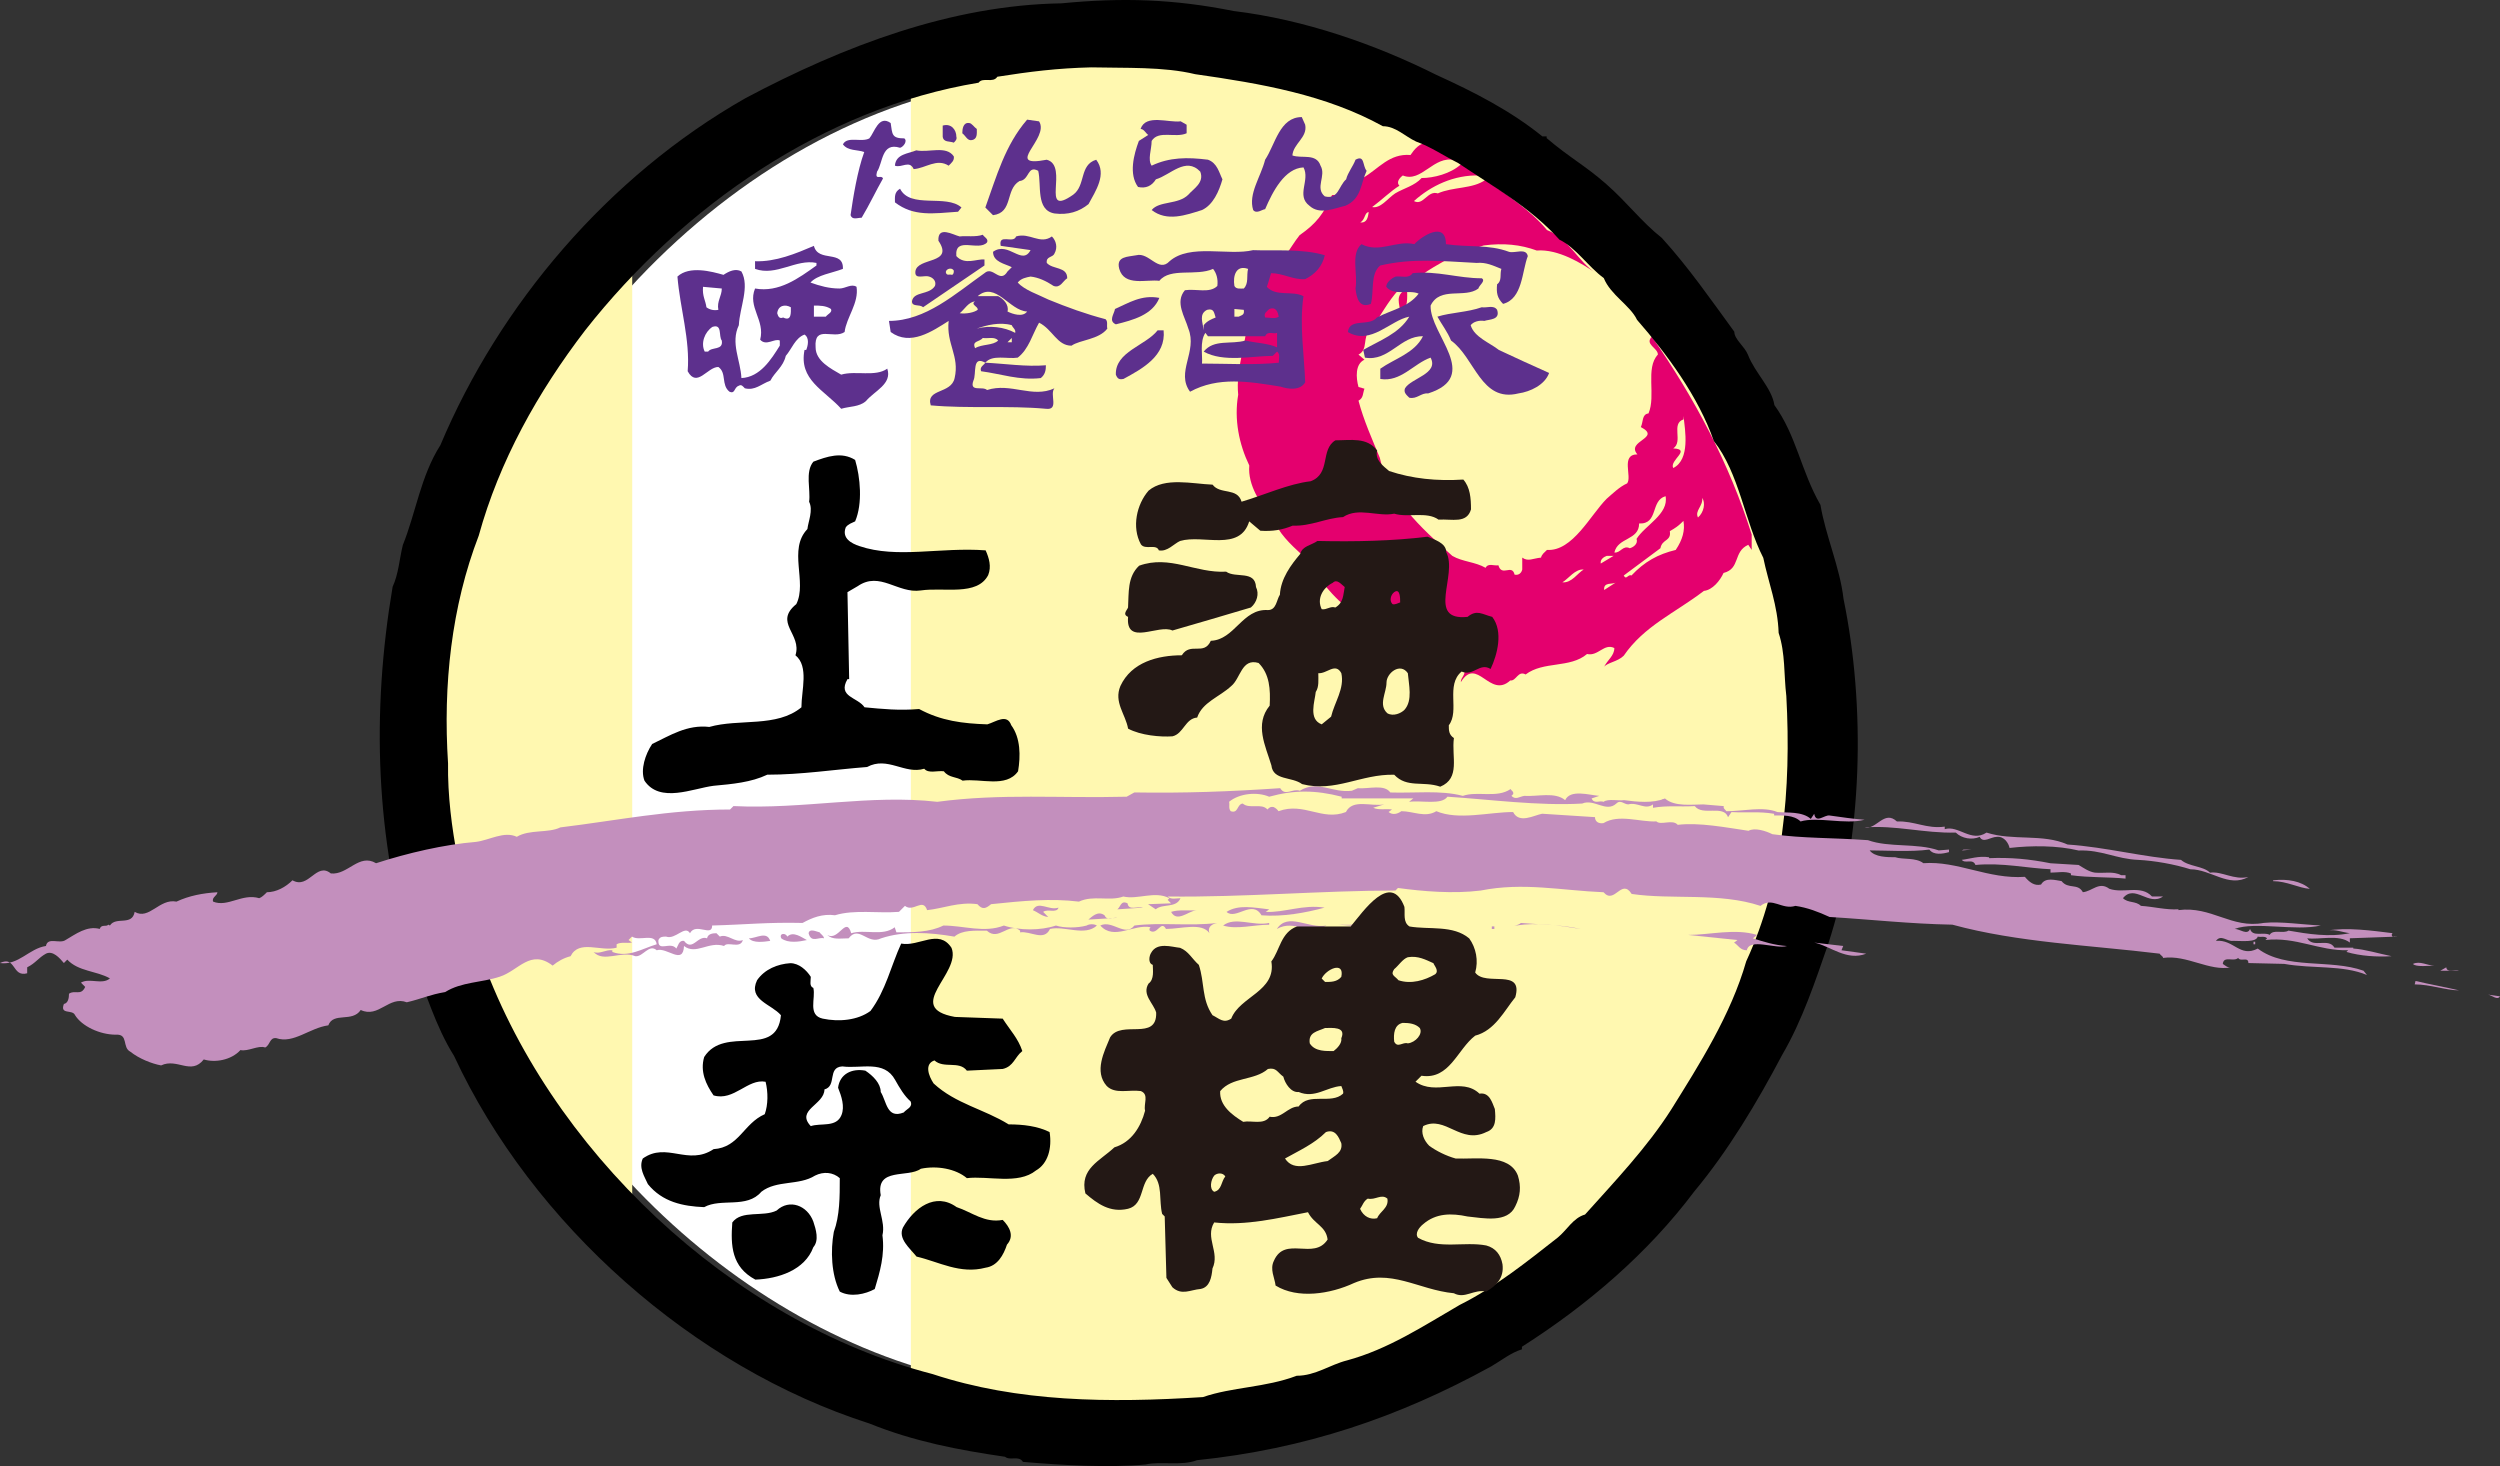 <svg viewBox="0 0 1248.46 732.12" xmlns="http://www.w3.org/2000/svg" data-name="レイヤー 1" id="_レイヤー_1">
  <rect x="0" y="0" width="1248.46" height="732.12" fill="#333333" stroke="none"/>
  <defs>
    <style>
      .cls-1 {
        fill: #e4006e;
      }

      .cls-2 {
        fill: #c38fbd;
      }

      .cls-3 {
        fill: #231815;
      }

      .cls-4 {
        fill: #fff;
      }

      .cls-5 {
        fill: #fff8b0;
      }

      .cls-6 {
        fill: #5d308d;
      }
    </style>
  </defs>
  <path d="M310.04,148.77v436.75c43.28,48.17,100,85.14,159.91,100.63,6.27,2.07,12.6,3.81,18.99,5.32V42.05c-68.76,12.54-131.82,53.38-178.9,106.72Z" class="cls-4"></path>
  <g>
    <path d="M203.55,364.44c0,118.23,57.61,199.26,112.17,264.09V100.35c-54.56,64.83-112.17,145.86-112.17,264.09Z" class="cls-5"></path>
    <path d="M559.93,8.06c-15.4,0-30.54,16.56-105.07,18.46v681.52c74.52,1.9,89.67,12.78,105.07,12.78,196.82,0,356.38-159.56,356.38-356.38S756.75,8.06,559.93,8.06Z" class="cls-5"></path>
  </g>
  <g>
    <path d="M824.94,168.13c-3.83,3.84,2.98,5.54,2.98,8.94-6.39,6.82-.85,20.45-4.68,29.39-3.41.42-2.56,4.26-3.84,6.81,10.65,5.54-7.67,6.82-1.71,13.64-8.52,0-2.55,11.07-5.11,14.48-3.84,1.7-7.24,5.11-10.22,7.67-8.09,8.09-17.04,26.41-29.82,25.56-1.28,1.28-2.55,2.13-2.98,3.84-4.26.42-6.39,2.13-9.37,0v5.96c-.42,1.7-1.7,2.98-3.83,2.55-1.28-5.54-6.39,1.28-8.09-4.68-2.13.42-5.11-1.28-6.39,1.27-5.11-2.98-11.5-2.98-16.61-5.96-16.19-14.48-31.95-28.96-36.21-48.98-3.84-9.37-8.09-18.74-10.65-28.54,2.55-1.28,2.13-3.84,2.98-5.97l-2.98-.85c-1.28-4.68-1.71-11.5,2.98-13.63l-2.98-2.56c5.11-2.55,1.7-8.94,5.96-12.35,5.11-6.82,8.52-14.06,14.48-20.44l1.7,1.28c-4.26,3.41-.42,8.09-1.7,11.5,4.68-2.55,3.83-8.94,3.83-12.78,5.54-7.24,14.48-11.5,22.58-16.19,5.54-1.27,11.07-4.26,15.76-5.53,9.8-1.28,18.32-.43,26.41,2.55,10.65-.85,22.57,6.39,29.82,11.5-9.37-5.96-13.63-17.46-24.7-21.72-8.52-10.22-20.02-17.46-30.67-25.13-6.39,4.69-16.19,3.41-23.85,6.82-5.11-1.7-7.24,6.39-11.93,3.83,8.52-7.66,20.02-13.2,32.79-12.78-2.98-2.55-5.96-3.83-9.37-5.53-5.11,4.68-13.63,6.81-19.6,6.81-3.41,3.84-8.94,5.11-13.2,7.67-3.84,2.56-7.24,7.67-11.5,6.82,4.68-3.41,9.37-8.09,13.63-10.65-1.71-1.71,0-3.84,1.7-5.12,9.37,3.84,15.34-10.22,25.99-7.66-3.84-4.69-8.95-5.96-13.63-8.52-3.84-.43-6.81,3.4-8.52,5.96-10.65-.85-15.76,6.82-23.85,11.5-8.95-1.71-7.67,8.94-15.34,8.52-4.26,9.37-7.67,14.06-16.19,20.02-5.11,6.39-8.52,14.91-16.61,18.32,0,.85-.85,2.55.85,2.98l-2.55,2.99c0,7.66-5.11,11.07-7.67,17.89-.85,12.78-5.96,24.71-4.69,37.49-2.13,12.35.43,24.7,5.54,35.35-.85,9.8,5.54,19.6,12.35,26.84,1.71,6.39,8.52,12.78,13.63,17.46,8.52,11.5,14.91,21.3,26.83,29.82,5.11,10.65,17.46,11.07,25.56,17.89,6.39-2.56,8.52,7.67,15.76,2.98,2.98,5.54,11.07,1.28,13.2,6.81.85,2.98-1.7,3.84-1.7,6.39,8.09-13.2,14.48,8.52,24.7-.85,2.98.42,3.83-5.12,7.67-2.99,8.94-6.81,22.15-2.98,30.67-10.22,5.54,1.28,8.52-5.54,13.63-2.98,0,3.84-3.41,5.96-5.11,9.37,1.7-2.13,6.81-2.56,9.8-5.54,10.22-14.91,25.56-21.3,40.04-32.37,4.26-.43,8.09-5.12,9.8-8.95,8.52-2.13,4.68-10.65,12.35-14.06l1.71,2.55v-7.67c-11.07-35.35-28.54-68.15-49.84-98.82ZM683.53,105.95c-.42,2.55-.85,5.54-4.26,5.11,2.56-1.27,2.13-5.11,4.26-5.11ZM780.22,290.81c2.98-1.71,6.39-6.82,10.65-6.39-2.98,1.7-5.96,6.81-10.65,6.39ZM802.37,277.6h3.41l-6.39,3.83c-.42-2.13,1.71-3.4,2.98-3.83ZM801.09,294.64c-.43-4.26,4.26-2.56,5.96-3.83l-5.96,3.83ZM806.2,275.9c1.7-7.67,12.35-5.96,12.35-14.48,9.8.42,5.54-11.5,13.21-13.63,1.7,8.95-10.22,14.48-14.48,21.3.85,2.56-1.71,4.26-3.41,4.69-3.41-1.71-4.69,2.55-7.67,2.13ZM836.87,274.62c-8.94,2.13-15.76,5.96-22.15,12.78-1.71-.85-2.56,2.55-3.84,0l18.31-13.63c.85-4.69,5.54-3.41,4.69-8.52,2.98-1.71,4.26-2.56,6.81-5.12.85,4.69-.42,9.38-3.84,14.48ZM835.59,233.73c-2.13-3.84,9.37-9.37,0-9.8,5.11-3.4-1.28-12.35,5.11-14.48v-1.7c.85,7.24,3.41,21.72-5.11,25.98ZM847.94,258.43c-1.71-3.41,2.55-5.54,2.13-9.8,1.7,2.55.85,7.24-2.13,9.8Z" class="cls-1"></path>
    <rect height="1.28" width=".85" y="176.65" x="683.1" class="cls-1"></rect>
  </g>
  <path d="M920.61,298.98c-1.71-15.34-8.95-31.52-11.51-46.85-9.79-17.04-11.92-34.5-23-49.84-1.27-8.52-9.79-16.19-13.2-25.13-1.71-4.26-6.81-7.67-6.81-11.5-11.5-15.76-23-32.37-36.21-46.85-10.22-8.09-17.04-17.47-27.69-26.84-10.65-9.37-18.32-13.2-29.82-23v-.85h-2.13c-15.76-12.78-34.08-22.15-52.82-30.67-30.66-15.33-66.02-27.69-101.37-31.95-29.82-5.96-55.37-6.81-86.04-3.83-54.95.85-108.62,21.3-157.6,47.28-69,39.19-123.1,103.5-152.49,173.36-9.8,15.33-12.35,34.08-18.74,49.84-1.7,6.81-2.13,14.48-5.11,20.87-10.65,63.04-8.52,125.66,9.8,186.14,6.82,16.19,11.5,33.22,20.87,48.13,39.19,84.34,119.69,155.47,207.44,183.59,22.15,8.94,44.3,13.2,67.72,16.61,2.56,2.13,6.82-.85,8.95,2.56,20.02,1.7,43.02,2.98,61.33,1.28,7.24-1.71,17.89.85,25.56-2.13,53.67-5.54,100.52-21.3,146.95-46.85,5.11-2.98,9.8-6.82,15.33-8.52v-1.28c32.8-20.87,63.04-46.85,86.05-77.52,17.04-20.44,31.51-44.72,43.87-68.15,10.22-17.47,16.61-37.06,23-55.37,17.46-53.24,18.74-118.84,7.67-172.51ZM872.05,480.01c-7.67,26.83-23.43,51.54-37.49,74.11-11.92,18.74-28.11,35.78-43.02,52.4-5.97,1.7-8.94,7.67-13.63,11.5-15.77,12.35-31.1,24.71-48.98,33.65-18.32,10.65-35.78,22.15-56.23,27.69-8.52,2.13-15.76,7.67-25.13,7.67-15.76,5.96-31.95,5.54-46.85,10.65-46.85,2.98-92.43,2.56-135.03-11.5-100.52-25.98-192.1-112.45-226.18-210.84-7.67-30.24-16.19-62.19-15.76-94.13-2.55-39.19,1.71-78.38,15.33-113.73,10.22-37.06,29.39-71.56,53.24-102.65,48.99-62.19,119.27-110.75,196.36-123.53,2.13-2.98,7.24.42,9.37-2.98,16.19-2.55,29.82-4.26,46.85-4.68,17.04.42,36.21-.43,51.97,3.41,32.79,4.68,65.17,10.22,93.71,25.98,6.39,0,11.07,5.11,16.61,7.67,7.25,2.56,14.06,7.24,20.87,10.65,17.04,11.5,36.21,22.15,50.69,38.34,8.09,3.84,14.48,13.63,22.15,19.17,3.41,8.52,13.21,13.63,16.61,20.87,14.91,17.04,30.67,38.34,38.34,60.49,12.78,16.19,15.33,40.04,24.71,58.36,2.55,12.35,7.24,23.85,7.66,37.48,3.41,10.22,2.56,20.87,3.84,31.52,2.55,46.85-1.71,92.86-20.02,132.47Z"></path>
  <g>
    <path d="M678.11,393.62c5.54.42,13.2-2.13,16.19,2.13,11.92.42,25.12-1.28,36.21,1.7,7.24-2.55,17.04,1.28,23.85-3.41.42.85,1.71,1.28,1.27,2.56l-.85.85c2.13,2.13,3.84.43,6.39,0,6.81.43,15.33-2.13,20.45,2.13,2.55-5.54,11.92-2.55,17.04-2.13l-3.84,1.28c1.27,2.98,4.26.85,5.96,1.7,2.13-1.7,7.66-.42,10.22-.85,6.39.85,14.48,1.71,20.45-.85,4.68,4.26,13.63,2.98,19.17,2.98l10.22.85c-.42,1.28.85,1.71,1.27,2.56,8.52,0,18.32-2.56,25.56.42,4.69.42,12.35-.42,16.61,3.41l1.71-2.55c.85,5.11,5.11.42,7.67.85,5.96.85,11.92,1.7,17.46,2.13-9.8,2.55-23.43-1.71-31.95.85-3.41-3.41-9.38-2.98-13.2-2.98v-.85c-7.67-1.28-13.21-.43-21.3-.85l-1.71,2.55c-2.13-6.39-12.78-.42-16.61-5.54-8.09.43-13.63-.42-20.87.85v-1.71c-3.84,2.98-7.66-1.28-12.35,0-2.13,0-3.83-2.55-5.96-.42-5.12,4.68-11.08-2.55-17.04,0-21.73,1.28-46.85-2.13-67.3-3.41-2.98,4.26-12.78,1.7-19.17,2.55l2.13-1.7h-35.78v-.85c-13.21-3.41-23.86-3.41-36.21,0-5.96-2.56-14.91-1.71-20.02,2.55.42,1.28-.42,3.41.85,4.69,3.83,1.28,2.98-3.41,5.96-3.84,3.41,2.98,9.37-.42,12.35,2.98,2.13-2.56,4.26-.85,5.54.85,12.78-4.69,21.73,5.11,33.65.42,3.41-6.81,12.78-2.55,19.17-3.84l-5.53,1.71c2.55,1.28,6.39.42,9.37.85l-1.71,1.28c2.13,1.71,4.68.85,6.39-.42,5.96,0,11.93,3.41,17.46,0,11.08,4.68,26.41.42,38.34.42,2.99,5.96,10.22,1.71,14.48.85l26.41,1.7c0,2.13,1.7,3.41,4.26,2.98,7.66-4.68,18.31-.42,26.41-.85,2.13,2.13,8.09-1.28,10.65,1.71,10.65-1.28,23.85,1.28,35.36,2.98,2.98-1.71,8.52,0,11.92,1.7,15.33,2.13,29.82,1.71,47.71,2.98,10.65,3.84,24.28,1.28,35.35,5.11l5.12-.42v1.28c-2.99.85-7.67,1.7-9.8-1.28-9.37,1.28-21.72.42-29.82.42,2.55,3.41,8.94,3.41,12.78,3.41,3.84,1.28,10.22,0,14.06,2.98,17.04-1.28,32.37,8.09,50.68,6.81,2.13,2.56,4.69,4.69,8.09,3.84,2.13-3.84,7.25-2.13,10.22-1.71,3.41,4.26,8.09.85,10.65,5.54,4.68-.43,8.09-5.54,13.2-1.71,7.25,2.55,15.76-2.13,21.3,3.84h5.54c-7.25,5.11-14.06-6.39-20.02.85,2.56,2.56,6.39,1.28,8.95,3.84,6.39.42,12.78,2.13,18.74,1.71v.42c16.61-2.13,26.41,9.37,42.59,6.39,8.52-.85,19.17.85,28.54,1.28-12.78,2.98-32.8-2.13-43.02,1.71,2.55,0,6.39,3.41,7.66,0,1.28,4.26,6.81,1.28,9.8,2.98,1.71-2.98,6.81-.43,9.37-2.13,9.8,1.7,20.45,3.41,30.67,1.28-3.84-.43-7.25-2.13-11.51-1.28,10.22-1.71,22.58,0,32.8,1.28l-.43.85c.43,1.7,2.13.85,2.99.85l-23.85.85v2.13c-5.54-4.26-15.34-1.28-21.3-2.13,2.98,5.11,10.65-.42,13.63,4.69h9.37v.42c5.96.42,12.78,2.55,19.17,3.84-7.24.42-15.33,0-22.57-2.13l.85-.85c-14.48.42-25.98-6.82-41.31-5.11l.85-.85c-1.27-1.28-2.98-.42-4.68-.85-.85,2.98-7.67,2.13-12.35,2.13-2.98.43-5.96-3.41-8.52,0,8.94-.85,11.93,8.52,20.87,3.84,14.06,10.65,36.21,5.11,52.82,11.07l1.71,2.13c-12.35-5.11-26.84-2.98-41.32-5.54l-17.89-.42c0-3.41-3.84-.43-5.12-2.56-2.13,2.13-7.24-1.28-7.66,2.98,1.27.85,2.55,2.13,4.26,1.71-11.07,2.13-22.15-6.39-34.08-4.69,0-.85-1.28-1.28-1.71-2.13-34.92-4.26-70.71-5.54-103.51-14.48-21.72-.43-40.03-2.56-61.33-3.84-5.54-2.55-11.08-4.68-17.04-5.54-6.82,2.13-11.51-4.68-17.47,0-20.44-6.81-44.29-2.98-64.32-5.96-5.11-8.09-8.52,5.54-14.05-.85-20.87-.85-40.04-5.11-61.34-.85-13.64,1.7-28.97.42-41.32-1.28l-1.27,1.28c-36.63,0-75.4,3.41-113.73,2.98,1.71,1.7,4.26.85,6.39.85-2.13,5.11-8.94,2.56-12.35,5.54l-3.84-2.56,11.5-.42-1.71-1.71.85-.85c-7.24-3.83-15.76.85-23-.85-6.81,2.55-14.91-.85-22.15,2.55-14.06-1.71-27.69-.42-43.88,1.28-2.55,2.13-4.26,2.98-6.81,0-9.37-1.28-17.04,2.13-25.13,2.98-2.13-6.39-6.81,1.28-11.07-2.13l-2.98,2.98c-10.65.85-22.15-1.28-31.95,1.7-6.39-.85-11.5,1.28-16.19,3.84-17.46-.42-28.54.85-45.15,1.28,0,5.96-8.09-1.7-11.08,3.84-2.55-4.26-7.24,3.41-11.93,1.7-1.71,0-2.98,0-3.83,1.71-.42,6.39,5.96.42,8.95,4.26.85-1.28,1.28-4.26,3.83-3.84,4.26,5.54,6.82-2.98,11.5-1.28.43-2.13,2.56-2.55,4.69-2.55l1.7,1.7c3.84-1.7,7.67,3.41,11.5,1.71-1.28,4.68-7.67.42-9.37,2.98-7.67-2.56-14.06,4.68-20.02,0-.42,9.8-8.52.42-13.63,2.13-3.84-3.41-6.82,3.41-10.65,2.98-7.24-2.98-15.76,3.41-20.87-2.13,2.98,1.28,5.96-1.28,9.37-.85v.85c8.09,2.98,14.91-1.71,22.15-3.84-.85-5.96-8.52-1.28-12.35-3.84l-1.71,1.71,1.71,1.28c-2.55.43-5.54-.42-7.67.85v1.71c-8.09,2.13-18.74-4.26-23,4.26-3.41.85-6.39,2.55-8.94,4.68-11.08-8.52-17.04,2.55-26.41,5.54-8.94,2.98-19.17,2.56-27.26,7.67-7.67,1.28-11.93,3.41-19.17,5.11-8.94-3.41-14.06,8.09-23,3.84-4.26,6.39-13.63.85-16.19,7.67-9.37,1.28-17.47,9.37-25.99,6.39-3.41-.42-2.98,3.41-5.54,4.68-3.41-1.28-8.52,2.13-12.35,1.28-4.68,5.11-12.78,6.39-18.32,4.68-6.39,8.09-13.2-.85-21.3,2.98-4.68-.85-11.07-3.41-15.33-6.82-4.26-2.13-.85-8.94-7.24-8.52-8.09,0-17.04-4.26-20.44-9.8-1.28-2.98-7.67,0-5.54-5.54,2.13-.42,2.55-2.98,2.55-5.11,2.98-2.13,5.96,1.28,8.09-3.41l-2.13-2.13c4.26-2.55,10.65,1.28,14.48-2.13-6.81-3.84-15.76-3.41-21.3-9.37l-1.7,1.71c-2.13-2.56-5.54-6.39-8.95-4.69-3.83,2.13-5.11,4.69-9.37,6.82v2.98c-7.67,2.13-5.54-8.95-13.63-5.11,9.37,1.28,14.48-7.24,23-8.52.85-4.69,6.82-.85,9.8-2.98,5.11-2.98,10.65-7.24,17.04-5.54.85-2.56,3.41-.85,4.26-2.13l.85.42c2.98-4.68,11.08.43,12.35-6.81,7.24,4.26,12.35-6.82,20.87-5.11,6.39-2.98,13.21-4.26,20.45-4.68,0,1.7-2.98,2.55-2.13,4.68,7.24,2.98,14.48-4.26,23-1.71,1.28-.42,2.56-1.7,3.84-2.98,4.68,0,9.37-2.56,12.78-5.96,8.09,4.68,11.93-9.37,19.17-3.41,8.52.85,14.06-10.22,22.57-5.11,15.76-5.11,34.08-9.37,49.84-10.65,6.81-.85,14.06-5.54,20.44-2.55,6.39-3.84,15.76-1.71,21.72-4.69,28.11-3.41,54.52-8.94,84.77-8.94l1.71-1.71c34.92,1.71,68.15-5.96,101.8-2.13,31.95-4.26,60.91-1.7,94.56-2.55l3.84-2.13c24.7.42,47.7-.43,72.84-2.13,2.55,4.26,5.96,0,9.8,1.28,8.95-5.54,16.19,1.28,25.99,0l2.98-1.28Z" class="cls-2"></path>
    <polygon points="585.68 401.29 580.14 399.58 585.68 399.58 585.68 401.29" class="cls-2"></polygon>
    <rect height="1.28" width=".86" y="399.16" x="830.17" class="cls-2"></rect>
    <path d="M523.49,405.55h-4.68v-1.28c1.7,2.13,3.41-2.13,4.68,1.28Z" class="cls-2"></path>
    <rect height="1.28" width="1.28" y="403" x="634.66" class="cls-2"></rect>
    <path d="M420.84,405.13c-1.28,1.7-5.54,1.7-7.67.42,2.55,0,5.54.85,7.67-.42Z" class="cls-2"></path>
    <path d="M443.84,407.25v.85c-5.96,2.56-10.65-1.7-16.19-2.55,4.69-.42,13.63-2.13,16.19,1.71Z" class="cls-2"></path>
    <path d="M491.97,407.25c-3.41,0-7.24,2.98-10.65.85l-1.71-2.55c4.26.85,9.8-1.28,12.35,1.71Z" class="cls-2"></path>
    <rect height=".85" width="1.28" y="404.7" x="540.96" class="cls-2"></rect>
    <path d="M366.32,407.25c-2.56,2.98-6.39,2.55-9.37,3.83-2.13-3.83-5.11,1.28-7.67-1.7,6.39.42,10.22-3.84,17.04-2.13Z" class="cls-2"></path>
    <polygon points="379.94 408.96 379.94 407.25 381.65 407.25 379.94 408.96" class="cls-2"></polygon>
    <polygon points="371.42 408.96 373.13 408.1 376.97 408.96 371.42 408.96" class="cls-2"></polygon>
    <path d="M971.17,412.79v1.28c6.81-2.13,13.2,6.81,20.87,1.71,13.21,4.26,28.12.42,40.47,5.96,19.17,1.28,37.91,6.39,56.65,7.67,3.84,3.41,11.07,2.98,14.48,6.39,5.96-.85,11.92,3.84,19.17,2.13-9.8,5.54-18.74-3.83-28.97-3.83-8.09-2.56-17.89-4.26-25.98-4.69-11.07-.42-18.32-5.11-29.82-4.68-10.65-2.55-23.43-2.55-34.5-1.28-.42-2.13-2.55-5.96-6.39-5.54-2.99,0-6.81,3.41-8.52,0-3.84,1.7-8.94.85-11.93-2.13-15.76.42-30.24-3.84-45.57-2.56,5.96,1.28,9.79-8.94,16.18-2.98,8.52-.42,14.91,3.84,23.86,2.56Z" class="cls-2"></path>
    <path d="M344.59,410.23c-.42,3.41-4.68.43-5.96,1.71,1.28-.85,3.83-2.13,5.96-1.71Z" class="cls-2"></path>
    <rect height="1.28" width="1.28" y="408.96" x="942.62" class="cls-2"></rect>
    <path d="M324.15,416.62c0,1.28-2.55.43-3.83.43.85-1.28,2.56-.43,3.83-.43Z" class="cls-2"></path>
    <path d="M304.13,420.46c-2.98.42-7.67,5.54-11.5,1.28l-2.13,1.71c1.71-2.13,8.95-2.13,13.63-2.98Z" class="cls-2"></path>
    <path d="M929,424.29c-4.68.85-11.51.85-14.48-1.71l14.48,1.71Z" class="cls-2"></path>
    <polygon points="979.69 424.72 980.53 424.29 984.37 424.29 979.69 424.72" class="cls-2"></polygon>
    <path d="M993.31,428.55c10.65-.43,20.02.42,30.67,2.55l14.06.85c2.13,1.28,5.11,3.41,8.09,3.83,5.11.43,8.94-.85,13.2,1.28h2.13v1.7c-8.09-.85-18.32-.42-27.26-1.7v-.85c-2.98-1.28-6.81-.43-10.22-.43v-1.7c-11.07-.43-24.28-3.41-37.48-2.13-1.28-3.41-5.12-.43-6.81-2.56,3.83-.42,8.52-2.13,13.63-1.28v.43Z" class="cls-2"></path>
    <path d="M1153.47,443.88c-5.53-.42-11.5-3.84-18.31-3.84v-.42c7.24-.85,14.05.42,18.31,4.26Z" class="cls-2"></path>
    <path d="M570.77,453.26l-12.78.85c1.7-1.28,1.7-4.69,5.11-2.98.43,3.83,5.11,1.28,7.67,2.13Z" class="cls-2"></path>
    <path d="M528.6,453.26c-.85,2.98-5.54.42-7.67,2.13l2.55,2.55c-3.41-.42-4.68-2.13-7.67-3.41,2.55-5.11,8.09.42,12.78-1.28Z" class="cls-2"></path>
    <path d="M633.81,454.11l-1.71,1.28c9.37.42,18.74-3.84,29.39-2.13-9.37,2.55-20.87,4.68-31.52,3.83-4.68-8.09-12.78,2.56-17.46-1.7,5.96-3.84,13.63-2.13,21.3-1.28Z" class="cls-2"></path>
    <path d="M597.61,454.53c-4.26.42-9.8,6.39-12.78.85,3.83-1.28,8.52-.43,12.78-.85Z" class="cls-2"></path>
    <path d="M557.99,458.37l-14.48.85c1.71-1.28,4.68-4.68,8.09-2.13,1.28,2.98,4.26.85,6.39,1.28Z" class="cls-2"></path>
    <path d="M633.81,461.78c-7.67,0-16.19,2.55-23,.42,5.96-4.68,14.91.43,23-1.28v.85Z" class="cls-2"></path>
    <path d="M662.35,462.2c-8.52,5.54-15.76-3.41-24.71,1.71,5.54-8.52,15.76,0,24.71-1.71Z" class="cls-2"></path>
    <path d="M607.83,460.92c-2.13.42-5.11,1.71-3.83,5.11-3.84-5.54-14.06-2.13-21.73-2.13-2.55-4.69-4.26,3.41-8.09.85-.43-.85,0-1.28.42-1.71-8.52-1.71-18.31,6.81-25.13-.85,5.96-2.98,12.35,5.96,17.04,0,13.2-1.7,27.69.43,41.31-1.28Z" class="cls-2"></path>
    <path d="M789.28,463.91c-10.22-1.71-22.15-3.41-31.95-1.71-3.4.85,1.71-.42,2.13-1.28,10.22.85,20.45.85,29.82,2.98Z" class="cls-2"></path>
    <path d="M547.77,462.2c-5.96,5.54-16.19,0-23.43,1.71-2.98,6.39-9.8.85-14.91,1.7v-.85c-5.54-4.69-10.65,5.54-16.61,0-5.96,0-12.35-.43-16.19,2.98-12.35-2.13-25.13-2.98-36.63.85-6.82,3.41-11.08-6.81-16.19,0-4.26,0-8.09.85-10.65-1.7,5.54,3.41,9.37-9.8,11.93-.85,6.81-2.13,15.76,1.7,21.72-2.98l.85,2.55c8.09,0,16.61,0,23.43-3.41,10.22,0,20.44,3.84,30.24,0,7.67,2.56,18.32,2.56,25.99,0,3.83,1.28,10.65,1.28,15.33,0,1.28-.85,3.84-.85,5.11,0Z" class="cls-2"></path>
    <path d="M700.69,463.05l15.76.85c-14.91,2.13-32.79-1.28-48.13-2.13,10.65.42,21.3-1.28,32.38,1.28Z" class="cls-2"></path>
    <rect height="1.28" width="1.28" y="462.63" x="744.98" class="cls-2"></rect>
    <path d="M411.47,468.59c-2.55-.85-6.39,2.56-7.67-2.55.42-2.56,3.83-.85,5.54-.43.42.85,2.13,1.71,2.13,2.98Z" class="cls-2"></path>
    <path d="M875.33,468.59c5.53,1.71,10.65,3.41,17.04,3.84-5.54,1.7-18.74-4.26-20.02,2.13-3.4,0-4.26-2.56-6.39-3.84l1.71-1.28-24.71-2.55c11.08,0,23.43-3.41,34.51,0l-2.13,1.7Z" class="cls-2"></path>
    <path d="M393.15,467.74c2.98-2.98,7.24.43,9.8,1.71-3.83.85-9.37,1.71-12.78-.85-1.28-2.55,2.13-2.98,2.98-.85Z" class="cls-2"></path>
    <path d="M384.63,469.87c-2.98.43-8.52,1.28-10.65-1.28,3.83,0,8.94-3.83,10.65,1.28Z" class="cls-2"></path>
    <path d="M919.62,474.55l12.35,1.7c-9.79,3.84-17.89-3.83-25.98-5.54l14.48,1.71-.86,2.13Z" class="cls-2"></path>
    <rect height="1.28" width=".85" y="470.29" x="1125.36" class="cls-2"></rect>
    <path d="M1106.19,472.42l10.65.85-10.65-.85Z" class="cls-2"></path>
    <path d="M1215.65,482.22c-2.13,0-9.37.85-10.65-.85,3.41-1.7,7.25.85,10.65.85Z" class="cls-2"></path>
    <path d="M1228.01,484.77h-9.37l2.98-1.7c.42,2.98,4.26.85,6.39,1.7Z" class="cls-2"></path>
    <path d="M1228.01,494.57c-6.39,0-14.48-2.98-22.15-2.98l.42-1.71c7.24,1.71,14.48,2.98,21.72,4.69Z" class="cls-2"></path>
    <path d="M1248.46,497.55c-1.28,2.13-3.84-.42-5.96-.85l5.96.85Z" class="cls-2"></path>
  </g>
  <g>
    <path d="M427.04,229.69c2.56,8.52,3.84,21.73,0,30.67-1.7.85-3.41,1.27-4.68,2.98-2.13,5.54,2.98,8.09,6.81,9.37,18.74,6.39,40.47.43,63.04,2.13,1.71,3.83,2.98,8.09,1.28,12.35-5.54,10.65-22.15,5.96-33.65,7.67-11.5,1.71-20.44-9.8-31.52-2.13l-5.11,2.98.85,43.45h-.85c-5.11,8.94,5.11,8.94,8.52,14.05,8.94.86,17.46,1.71,27.26.86,11.08,5.96,21.73,7.24,34.08,7.66,4.26-1.27,9.8-5.53,11.93.43,4.69,6.39,4.69,15.34,3.41,23-5.96,8.52-18.74,3.41-27.69,4.69-2.98-2.13-6.82-1.28-9.37-4.69-3.41-.42-7.67,1.28-9.8-1.27-9.8,2.98-18.32-6.39-28.54-.86-16.61,1.28-32.8,3.84-49.84,3.84-8.09,3.84-17.46,4.68-26.83,5.54-10.22,1.27-26.83,8.94-34.5-2.56-2.13-5.54.43-13.21,3.84-18.31,8.94-4.26,17.46-9.8,28.54-8.52,14.91-4.26,33.65.42,46-9.8,0-8.52,3.84-20.44-2.98-25.98,3.41-10.65-11.07-16.19.43-25.56,5.54-11.07-4.26-27.26,5.54-37.48.42-3.83,2.98-9.37.85-13.63.85-5.96-2.13-14.91,2.13-20.02,6.81-2.56,14.06-5.12,20.87-.86Z"></path>
    <g>
      <path d="M578.68,274.84c4.26.85,7.67-3.41,10.65-4.69,11.5-3.4,29.82,5.54,34.5-9.79l5.54,4.68c5.96.42,11.08-.42,16.19-2.55,8.95.42,16.61-3.83,25.13-4.26,7.67-5.12,17.46,0,25.56-1.71,6.81,2.13,16.19-1.28,22.15,2.98,6.81-.42,14.06,2.13,16.19-5.11,0-5.54-.42-11.07-3.84-14.91-13.2.85-25.56-.42-37.05-4.26-2.98-2.55-7.24-5.54-5.96-10.22-5.11-6.81-13.2-5.11-20.87-5.11-7.67,4.68-2.13,16.61-12.35,20.44-11.08,1.28-23,6.82-34.5,10.22-2.13-7.24-10.65-3.41-14.48-8.52-10.22-.42-23.86-3.84-31.95,2.98-5.96,6.82-8.52,18.31-3.84,26.83,2.13,2.98,7.67-.42,8.95,2.98Z" class="cls-3"></path>
      <path d="M745.22,308.06c-5.11-1.28-7.67-3.84-12.35,0-20.87,2.13-4.68-20.87-10.65-32.37,0-4.68-6.39-6.39-9.37-7.67-17.04,2.13-36.21,2.56-54.95,2.13-2.98,2.13-7.67,2.56-8.52,6.39-4.68,5.54-9.8,12.35-10.22,20.45-1.7,2.55-1.7,7.67-5.96,7.67-12.78-.85-16.61,14.91-28.54,15.34-3.41,7.66-10.22.42-14.48,7.24-11.93,0-25.13,3.41-30.66,15.33-3.41,8.09,2.55,14.06,3.83,21.3,6.39,3.41,16.19,4.26,22.15,3.84,5.54-1.28,6.39-8.94,12.35-9.37,2.55-7.67,11.07-10.22,17.04-15.76,4.68-3.83,5.11-14.05,13.63-11.5,5.54,5.54,5.97,13.2,5.54,21.3-7.67,9.37-2.13,20.02.85,29.82.85,7.67,10.22,5.54,15.34,9.37,16.61,4.26,29.39-5.11,46-4.68,6.39,6.81,14.48,2.98,23,5.97,10.22-4.26,5.54-14.91,6.81-24.28-2.55-1.7-2.55-3.83-2.55-6.39,5.54-7.24-1.71-20.02,6.39-26.83,5.96,2.55,8.94-4.68,14.48-1.28,3.41-7.24,6.39-18.74.85-25.98ZM664.72,357.9l-4.68,3.83c-6.81-2.55-3.41-11.5-2.98-16.18,1.71-2.56,1.28-5.96,1.28-9.38,4.26.43,8.52-5.53,11.5,0,1.71,7.67-3.41,14.48-5.11,21.73ZM666.85,303.38c-2.55-.85-4.26,1.28-6.81.85-2.55-5.11.42-10.65,5.54-13.2,2.13-2.13,4.26.85,5.96,2.13-.85,3.84-.43,7.67-4.69,10.22ZM696.24,295.71c2.98-2.13,2.98,2.99,2.98,5.12-1.28.42-2.56,1.27-3.84.85-1.7-1.71-.85-4.68.85-5.96ZM701.35,354.49c-1.71,1.71-5.54,3.41-8.52,1.71-4.69-4.26-.43-10.22-.43-15.34,0-4.69,6.82-10.22,10.65-4.69.43,5.54,2.56,13.64-1.7,18.32Z" class="cls-3"></path>
      <path d="M563.34,308.06c-1.28,14.91,15.34,3.41,22.15,6.81,13.2-3.83,26.41-7.66,39.19-11.5,2.98-2.55,4.26-6.81,2.55-10.22-.42-8.52-10.22-4.26-14.91-7.67-15.33.85-28.11-8.52-43.45-2.98-5.96,5.54-5.11,13.63-5.54,20.87-.42,1.28-2.98,3.41,0,4.68Z" class="cls-3"></path>
    </g>
    <path d="M758,587.06c-4.26-11.07-20.87-8.09-31.09-8.52-4.69-1.28-9.8-3.84-13.21-6.39-2.55-2.55-4.26-6.39-2.98-9.8,11.07-5.54,18.74,9.37,31.52,2.98,5.11-1.71,4.69-6.81,4.26-11.5-1.28-2.98-2.55-8.52-7.67-7.67-8.94-8.52-21.72,1.28-31.95-5.97l2.98-2.98c14.06,2.13,17.89-13.21,26.83-20.02,9.8-2.55,14.48-12.35,20.02-19.17,4.26-14.91-14.91-5.11-20.02-12.35,1.71-5.96.42-12.35-2.98-17.04-8.09-6.82-20.02-4.26-29.82-5.96-3.41-2.13-2.13-6.39-2.55-9.8-6.82-17.89-20.44,2.13-26.83,9.8h-26.84c-8.09,2.98-8.52,11.92-12.78,17.46,2.56,14.91-15.76,17.46-20.02,28.54-3.84,2.56-5.96,0-9.37-1.7-5.54-8.09-3.84-16.19-6.82-25.13-3.41-2.99-5.11-6.82-9.37-8.52-4.26-.43-11.5-2.99-14.48,2.55-.85,1.28-1.71,5.11.85,5.96,0,2.55.85,7.24-2.13,9.37-3.41,5.54,2.55,9.8,3.83,14.48.43,14.48-17.46,3.41-23,12.35-2.98,7.24-8.09,17.04-1.71,24.28,4.26,4.26,11.08,1.71,17.04,2.55,4.26,1.71,1.28,6.39,2.13,9.8-2.13,8.09-6.81,15.76-15.33,18.31-7.24,6.82-17.47,10.65-14.48,23,5.96,5.12,12.35,9.8,21.3,7.67,8.52-2.13,5.54-13.63,12.35-17.46,5.11,5.11,2.98,13.2,4.68,20.02l1.28,1.28.85,30.67,2.98,4.68c4.68,4.26,8.94,1.28,14.06.86,4.69-.86,5.54-5.96,5.96-10.22,3.83-8.09-3.84-15.33.85-23,16.19,1.71,31.52-2.13,46.85-5.11,2.98,5.96,8.94,6.81,9.8,13.63-6.82,10.65-21.3-2.13-26.83,10.65-2.13,4.26.42,8.52.85,12.35,11.08,6.81,27.26,4.26,39.19-1.28,18.31-7.66,31.95,3.41,49.84,5.12,5.54,2.98,9.8-2.13,16.19-.86,5.11-2.98,8.95-6.81,8.09-13.63-.85-4.68-3.41-8.09-8.09-9.37-11.07-2.13-23.43,2.13-34.08-3.83-1.7-2.13.43-5.12,2.56-6.82,6.39-5.54,14.06-5.54,22.15-3.83,8.09.85,20.02,3.4,23.86-5.12,2.55-5.11,2.98-9.79,1.28-15.33ZM669.83,487.82c-2.13,2.56-5.11,2.56-8.09,2.56l-1.71-1.71c2.13-4.68,11.5-8.94,9.8-.85ZM661.74,513.37c3.41,0,10.65-.85,8.09,5.11.43,2.55-2.13,5.11-3.83,6.39-3.41,0-9.37.42-11.93-3.84-.85-5.54,3.84-5.96,7.67-7.67ZM606.36,595.16c-2.56-1.28-1.71-5.97,0-8.09,1.28-1.28,4.26-1.71,5.54.42-2.13,2.56-1.71,6.82-5.54,7.67ZM663.01,579.82c-7.67.85-16.61,5.96-21.3-1.28,6.81-3.84,14.48-7.24,20.44-13.2,4.68-1.71,6.39,2.55,7.67,5.54.85,4.69-3.41,6.39-6.81,8.95ZM670.68,546.17c-5.97,5.54-17.04-.85-22.15,6.39-5.54,0-8.52,6.39-14.48,5.11-2.98,4.26-8.95,1.71-13.21,2.56-5.54-3.41-11.93-8.09-11.5-15.34,5.97-7.24,17.04-5.11,23.86-11.07,4.26-.85,4.68,1.71,7.67,3.84.85,3.41,3.84,8.09,7.67,7.67,8.09,3.41,14.06-2.56,21.3-2.98.43,1.28,1.28,2.55.85,3.84ZM687.72,608.36c-3.41.85-6.81-.85-8.52-4.68,1.28-1.71,1.71-3.84,3.84-5.11,3.83.85,6.81-2.56,9.8,0,.85,4.69-3.84,6.39-5.11,9.8ZM696.24,483.98c2.13-1.71,4.26-5.12,6.81-5.96,5.11-.85,8.95,1.28,12.78,2.98.43,1.28,2.98,3.84.85,5.54-5.11,2.98-11.93,5.11-18.31,2.98-1.71-2.13-4.26-2.55-2.13-5.53ZM696.24,520.19c-.42-3.83,0-8.52,4.26-9.38,3.41,0,6.39.43,8.52,2.56,1.71,2.98-2.13,7.24-5.97,7.67-2.55-.85-5.11,2.55-6.81-.85Z" class="cls-3"></path>
    <g>
      <path d="M524.15,565.34c-5.96-2.98-13.2-3.84-20.44-3.84-12.35-7.67-26.41-10.22-37.48-20.44-2.55-3.83-4.68-9.8.42-11.5,4.69,4.26,12.35,0,16.19,5.11l17.89-.85c5.54-1.28,5.97-5.96,9.8-8.94-2.13-6.39-5.96-10.22-9.8-16.19l-23.85-.85c-25.98-4.68,3.41-21.72-1.71-34.5-6.39-9.8-16.19-.43-25.13-2.13-5.11,11.07-7.67,23.43-15.34,33.65-6.39,4.69-15.76,5.54-23.85,3.83-7.67-1.7-3.41-10.22-4.68-15.33-2.13-.85-1.28-3.41-1.28-5.54-2.13-3.41-5.96-6.82-10.22-6.82-6.39.43-12.78,2.99-16.61,8.52-4.68,9.8,7.24,11.93,11.93,17.47-2.13,22.15-28.11,4.69-38.34,20.87-2.13,7.25.85,13.64,4.69,19.17,10.22,2.99,17.04-8.52,25.98-6.81,1.28,5.11,1.28,11.5-.42,16.19-10.65,4.68-12.78,16.61-25.56,17.46-12.78,8.52-23.43-3.84-35.35,4.68-2.13,4.68.85,8.94,2.55,12.78,7.24,8.94,17.46,11.07,28.11,11.5,8.52-4.69,21.3.85,28.54-7.67,7.67-5.97,18.74-2.98,26.83-8.09,4.26-2.13,8.95-1.71,12.35,1.28,0,9.37,0,18.74-2.98,26.83-1.7,9.38-1.28,21.3,2.98,29.82,5.54,2.99,12.78,1.28,17.46-1.27,2.56-8.52,5.11-17.04,3.84-26.84,1.71-7.24-3.41-14.06-.85-20.02-2.55-14.06,13.63-8.52,20.02-13.21,8.09-1.7,17.46,0,23,4.69,10.65-1.28,25.56,3.4,34.5-3.83,5.96-3.41,8.09-11.07,6.81-19.17ZM451.32,555.54c-8.52,3.41-8.52-5.53-11.5-10.22,0-4.26-3.83-8.09-7.67-10.65-6.81-1.28-12.78,1.7-13.63,8.52,1.71,4.26,3.41,9.37,1.71,13.63-2.56,6.39-10.22,3.83-15.34,5.54-7.67-8.09,6.82-10.65,6.82-18.31,6.39-1.71,1.28-11.07,8.94-11.5,9.37,1.28,20.87-3.41,26.41,6.82,2.13,3.83,4.68,8.09,7.67,10.65,1.28,2.98-2.13,3.83-3.41,5.53Z"></path>
      <path d="M477.73,602.82c-10.65-7.67-21.3.43-26.83,10.22-2.56,5.54,3.41,10.22,6.81,14.48,11.07,2.55,21.72,8.94,34.5,5.54,5.97-.86,8.95-6.39,10.65-11.51,3.84-4.26,1.28-8.94-2.13-12.35-8.94,1.7-15.33-3.83-23-6.39Z"></path>
      <path d="M387.85,604.52c-6.81,3.41-17.46-.42-22.15,5.96-.85,11.5-.43,22.15,11.5,28.54,11.5-.43,24.71-4.69,28.97-16.19,2.98-3.41,1.28-8.94,0-12.78-2.98-8.09-11.93-11.5-18.32-5.54Z"></path>
    </g>
  </g>
  <g>
    <path d="M682.46,85.29c-2.13-2.55-.85-8.09-5.53-5.54-1.28,3.41-3.84,6.39-4.69,9.8-3.84,3.41-3.84,10.22-10.65,8.52-5.11-4.26.85-10.22-2.13-15.33-2.13-6.39-9.37-3.41-14.06-5.11.43-5.96,7.67-8.94,6.39-15.33l-1.7-3.83c-11.08,0-13.21,13.63-18.31,21.3-2.13,8.52-8.52,17.04-5.96,25.13,1.71,2.13,4.68-.43,5.96-.43,3.83-8.94,9.8-20.44,19.17-20.87,3.41,6.39-3.84,14.06,2.98,19.17,5.11,4.68,12.35,1.28,17.89,0,8.09-3.41,7.67-11.08,10.65-17.47Z" class="cls-6"></path>
    <path d="M509.1,90.41c5.11-.42,3.84-8.09,9.37-5.11,1.71,7.24-1.28,19.6,8.09,21.3,6.81.85,12.35-.85,17.04-4.68,3.41-6.39,9.37-14.91,3.83-22.15-8.52,2.56-5.11,12.78-11.5,17.47-17.04,11.93-1.71-14.48-13.21-17.47-22.15,4.26,1.71-10.65-3.83-19.17l-5.96-.85c-11.07,12.78-15.33,28.54-20.87,43.88l3.84,3.83c10.22-1.28,5.96-12.78,13.2-17.04Z" class="cls-6"></path>
    <path d="M577.25,89.55c7.24-2.13,14.91-11.5,22.15-3.83,2.13,5.54-3.41,8.52-5.96,11.5-5.11,5.11-14.48,2.98-18.32,7.67,7.67,5.96,17.04,2.55,25.13,0,5.54-2.56,8.52-9.37,10.22-15.34-1.71-3.41-2.56-8.09-7.24-9.8-10.22-1.28-19.17-1.28-28.12,2.98-2.13-2.98,0-8.09,0-12.35,3.41-5.54,11.93-1.28,17.47-3.83v-4.26l-2.98-1.71c-5.96.85-17.46-3.83-20.02,3.83,1.71,0,2.56,2.13,3.84,2.98l-4.69,2.98c-2.55,6.82-5.11,16.61-.42,23,3.84.85,6.81-.42,8.94-3.84Z" class="cls-6"></path>
    <path d="M431.58,75.93c-3.41,9.37-5.54,22.57-6.82,31.52.85,2.56,3.41,1.28,5.54,1.28,3.84-6.39,7.24-13.63,10.65-19.59-.85-2.13-4.26,1.28-2.98-3.41,2.98-4.26,2.13-14.91,11.5-11.93,1.71-.43,3.84-3.41,2.13-4.69-6.39,0-5.96-2.13-6.81-7.67-5.96-4.26-8.09,4.68-10.65,7.67-3.84,2.13-11.07-1.28-13.2,2.98,2.55,3.41,7.24,2.55,10.65,3.83Z" class="cls-6"></path>
    <path d="M485.25,69.96c2.98-.42,2.55-3.41,2.55-5.54-1.28-.85-2.55-2.98-3.83-2.98-2.98-.42-3.41,2.98-3.41,5.11,1.7,1.28,2.55,3.83,4.68,3.41Z" class="cls-6"></path>
    <path d="M476.31,71.24c.85-.85,1.7-1.7,1.28-2.98,0-3.41-2.56-6.81-6.82-5.54v5.54c.43,2.98,3.41,2.13,5.54,2.98Z" class="cls-6"></path>
    <path d="M446.91,82.74c3.41,1.28,7.24-2.98,9.37,1.71,5.96-.43,11.5-5.54,17.46-1.71,1.28-1.28,2.98-2.55,2.56-4.68-3.84-5.54-12.35-1.71-18.74-2.98-3.84,1.7-10.22,1.7-10.65,7.67Z" class="cls-6"></path>
    <path d="M449.47,94.24c-2.98,1.7-2.55,4.26-2.55,6.81,9.37,7.24,19.17,5.54,31.52,4.69l1.7-2.13c-7.67-6.82-25.56.85-30.67-9.37Z" class="cls-6"></path>
    <path d="M479.28,118.09c-3.41-.85-11.07-5.54-10.65,2.13,8.09,11.93-10.65,8.09-11.5,15.34-.43,4.26,4.26,1.7,6.81,2.55,1.71.42,3.84,2.13,2.98,4.68-2.98,4.69-10.65,2.56-11.5,7.67,0,2.98,3.84,1.28,5.54,2.98l30.67-20.87v-2.98c-3.84-.42-9.8,2.98-14.06-1.71-.85-10.22,11.07-2.13,15.33-6.81.85-1.71-1.28-2.55-2.13-3.84-3.41,1.28-8.52.43-11.5.85ZM475.45,137.26c-1.28-.42-2.56.43-2.98-.85-.85-1.7,2.55-3.41,3.84-1.28,0,.85,0,1.71-.85,2.13Z" class="cls-6"></path>
    <path d="M676.93,144.08c.42,4.26,1.71,10.22,7.66,7.67,1.71-6.39-.42-14.91,4.69-19.17,16.61-3.83,30.66-2.13,48.13-1.28,4.68-.43,8.09,1.28,12.35,2.98-.85,2.56.42,5.96-2.13,7.67-.42,4.26,0,6.81,2.98,9.8,9.8-2.56,9.38-16.19,12.35-23.86-.85-4.26-6.39-1.28-9.37-2.13-10.22-3.83-20.02-2.13-31.52-3.83,0-11.93-12.35-3.83-15.76,0-8.95-2.13-17.47,4.68-26.41,0-5.53,4.68-1.71,14.91-2.98,22.15Z" class="cls-6"></path>
    <path d="M489.93,185.39c9.8,1.28,19.17,4.69,29.82,3.41,2.13-1.71,2.56-3.83,2.56-6.39-9.8.85-20.87-.85-30.24-1.28-.85,1.28-2.98,2.13-2.13,4.26Z" class="cls-6"></path>
    <path d="M552.12,159.41c-9.8-2.55-19.17-5.96-28.54-9.8-5.11-2.56-11.93-4.69-15.33-8.52,1.7-2.13,4.26-2.56,6.39-2.98,3.83.42,7.67,2.13,11.5,4.68,3.41,1.28,4.69-2.55,6.82-3.83,0-5.96-7.24-4.26-10.22-7.67-.42-3.41,2.98-2.56,3.84-4.69,1.7-2.98.85-6.39-1.28-8.52-5.96,4.26-11.08-2.13-17.89,0-1.28,3.83-8.95-1.7-7.67,4.69l14.91,2.13c-4.26,8.09-11.08-4.69-18.74.85,0,5.11,5.96,5.96,9.37,7.67l-2.13,2.13c-3.84,6.39-7.24-2.98-11.5.85-14.48,10.22-29.39,23.86-47.71,23.86l.85,5.54c9.8,7.24,20.87-.42,28.96-5.54-1.28,11.5,5.54,17.46,2.98,28.54-1.71,8.09-14.48,5.11-11.93,13.63,18.74,1.71,38.76,0,57.5,1.71,6.81.85,1.7-7.24,4.26-10.22-11.08,5.11-21.73-2.98-33.65.85-2.13-2.13-8.94,1.28-6.81-4.68,1.7-3.41-.85-12.78,5.96-8.95,3.41-4.26,11.08-1.7,16.19-2.55,5.54-4.26,7.24-11.5,10.65-17.46,6.81,3.41,8.94,11.5,16.19,11.5,4.26-2.98,13.63-2.98,17.89-8.52-.43-1.7.42-3.41-.85-4.68ZM479.28,156.43c2.56-2.13,4.26-5.54,7.67-5.96-2.56,1.7,1.7,2.55,1.28,4.26-1.71,1.28-5.54,2.13-8.95,1.7ZM486.95,173.89c-1.71-3.83,2.13-2.98,3.83-5.11,2.56.42,5.96-.85,7.67,1.28-2.55,2.55-8.09,1.71-11.5,3.83ZM505.27,170.91h-2.13l2.13-2.13v2.13ZM487.8,164.09c4.69-1.7,11.5-3.41,17.47-1.7.42,1.28,2.13,2.13,1.7,3.83-5.54-2.98-12.78-3.83-19.17-2.13ZM503.14,155.57c.85-3.41-2.13-6.39-4.69-7.67h-10.22c8.94-7.67,15.76,7.24,24.7,7.67-2.13,2.98-7.24,1.28-9.8,0Z" class="cls-6"></path>
    <path d="M420.08,187.1c-5.11-2.98-12.78-6.81-12.78-13.63-.85-11.5,8.94-3.83,14.48-7.67.85-7.24,7.24-14.48,5.96-22.57-2.55-1.71-5.54.85-8.52.85-5.11,0-9.8-1.28-14.48-2.98,3.41-3.83,10.65-4.69,16.19-6.82.42-9.8-12.35-2.98-14.48-11.5-8.95,3.83-19.17,8.09-29.39,7.67v3.83c10.65,3.84,20.44-5.11,30.67-2.98v1.28c-8.94,6.39-18.74,13.63-30.67,11.5-3.83,9.37,5.11,15.76,2.56,25.56,2.98,3.41,7.24-.85,9.8.42v2.55c-4.26,6.82-9.8,15.76-19.17,16.19-.43-8.95-5.54-17.47-1.28-26.41.42-8.95,5.54-19.17,1.28-26.83-2.98-1.71-6.39,0-8.95,1.7-5.96-1.7-17.04-4.68-23,.85,1.28,15.76,6.39,31.52,5.11,47.28,4.68,8.52,9.8-2.13,15.33-2.13,4.26,2.98,1.28,8.95,5.54,12.35,2.98,1.28,2.13-2.13,4.69-2.98,1.28-.85,2.13.43,2.98,1.28,5.11,1.28,8.09-2.13,12.78-3.83,2.13-4.26,6.39-6.82,7.67-12.35,2.98-3.41,4.68-8.94,9.37-10.65,2.56,1.71,1.7,5.54.85,7.67h-.85c-2.98,14.91,9.8,20.02,18.32,29.39,4.26-1.28,8.94-.85,12.35-3.84,4.26-5.11,13.21-8.52,10.65-16.19-5.96,4.26-15.76.85-23,2.98ZM360.45,144.08c0,3.83-2.56,6.39-1.71,10.65-2.13.42-4.26,0-5.96-1.28-.43-3.41-2.13-5.54-1.7-10.22l9.37.85ZM353.63,175.6h-1.7c-2.13-4.26,0-9.8,3.83-12.35,5.11-1.71,2.98,4.68,4.69,6.81.85,5.11-5.11,2.98-6.82,5.54ZM391.11,158.56c-2.13.85-2.56-.85-2.98-2.13.42-3.83,3.83-4.68,6.81-2.98,0,2.56.43,7.24-3.83,5.11ZM406.45,152.6c2.98,0,5.96,0,8.52,1.7.85,1.71-1.7,2.56-2.56,3.83h-5.96v-5.54Z" class="cls-6"></path>
    <path d="M625.81,124.91c-12.35,2.98-31.52-3.41-41.74,5.54-5.54,5.96-10.22-4.69-16.61-2.98-4.26.85-10.22.42-8.52,6.81,2.56,8.95,13.63,5.11,20.02,5.96,5.54-6.81,18.31-2.13,26.83-5.96,1.71,2.13,2.56,5.11,2.13,8.52-3.83,3.84-10.65,1.28-16.19,2.13-5.11,5.96,0,13.21,1.71,19.17,4.68,11.5-6.39,21.73.85,31.52,14.06-7.67,29.39-5.11,45.15-2.55,3.83,1.28,9.8,2.13,12.35-2.13-.42-13.21-2.98-28.54-.85-43.02-5.54-2.98-13.63.43-18.32-4.68.85-2.13,1.28-4.26,2.13-6.82,5.96,0,11.08,3.41,17.04,2.98,5.11-2.55,8.52-6.39,9.8-11.93-11.08-3.41-25.56-2.13-35.78-2.55ZM623.26,134.28c-.85,3.41.42,7.24-2.13,9.8-1.71,0-3.84.42-4.69-1.28-.85-5.11.85-10.65,6.82-8.52ZM618.57,158.13h-2.13v-3.83l4.69.43c.42,2.55-.85,2.55-2.56,3.41ZM602.81,154.73c3.41-.85,3.41,1.28,4.26,3.83-2.13.85-4.26,1.71-5.96,3.83v2.55c-.43-3.83-2.56-8.09,1.7-10.22ZM638.59,181.13c-12.35,1.28-26.41.43-38.34.43.42-3.41-1.28-11.08,1.71-15.34l1.28,1.71h28.54c1.28-2.98,4.26-.85,5.96-1.71v7.24c-4.68-2.13-10.65-2.13-15.76-3.41-7.24,2.13-15.76-.85-20.87,5.54,9.8,5.54,24.28,2.13,34.5,2.13l2.13-2.13c1.71,1.28.85,3.41.85,5.54ZM633.91,154.3c3.41-1.28,4.26,1.71,4.68,3.83-1.71,1.28-4.68.42-6.81.42-.85-2.13.85-2.98,2.13-4.26Z" class="cls-6"></path>
    <path d="M738.27,144.08c.42-1.71,3.83-3.83,1.7-5.11-11.92,0-22.15-3.83-34.5-2.56-2.13,2.98-5.53,1.28-8.52,1.71-2.13.85-4.68,2.98-4.68,5.11,3.84,4.68,11.5,1.28,16.19,3.41-5.12,6.81-13.64,8.09-20.87,11.93-3.84,4.69-13.63,0-14.49,7.24,11.5,6.81,21.3-5.96,30.67-7.67-5.11,8.52-14.91,11.93-22.99,16.61l.85,3.84c11.93,2.13,17.89-11.07,28.97-10.65-4.26,8.52-14.06,11.07-21.3,16.19v5.11c10.22,1.71,16.61-7.67,25.12-10.65,4.26,8.09-9.79,10.22-12.78,15.33-.85,2.13.86,3.41,2.13,4.69,3.84.85,5.97-2.56,9.38-2.13,26.83-8.52.85-29.39,1.27-43.87,4.69-9.8,17.04-3.41,23.86-8.52Z" class="cls-6"></path>
    <path d="M578.96,148.76c-8.94-1.71-15.33,2.55-22.15,5.54-.42,2.56-3.41,5.96.43,7.67,8.52-2.13,18.31-4.68,21.72-13.2Z" class="cls-6"></path>
    <path d="M748.48,174.74c-4.26-3.41-12.35-6.39-14.05-12.35,1.27-1.71,4.26-2.56,6.81-2.13,2.55-.85,8.09-.43,6.39-5.54-1.71-2.56-5.11-.85-7.67-1.28-7.24,2.56-15.33,2.56-22.15,4.69,2.13,3.83,5.11,7.67,6.81,11.93,11.93,8.52,14.91,31.09,33.65,26.41,5.96-.85,13.2-4.26,15.33-10.22-8.52-3.83-17.04-7.67-25.13-11.5Z" class="cls-6"></path>
    <path d="M578.11,164.95c-5.96,7.67-21.3,10.65-20.87,22.15.85,2.13,1.7,2.55,3.83,2.13,9.37-5.11,21.3-11.5,20.02-24.28h-2.98Z" class="cls-6"></path>
  </g>
</svg>